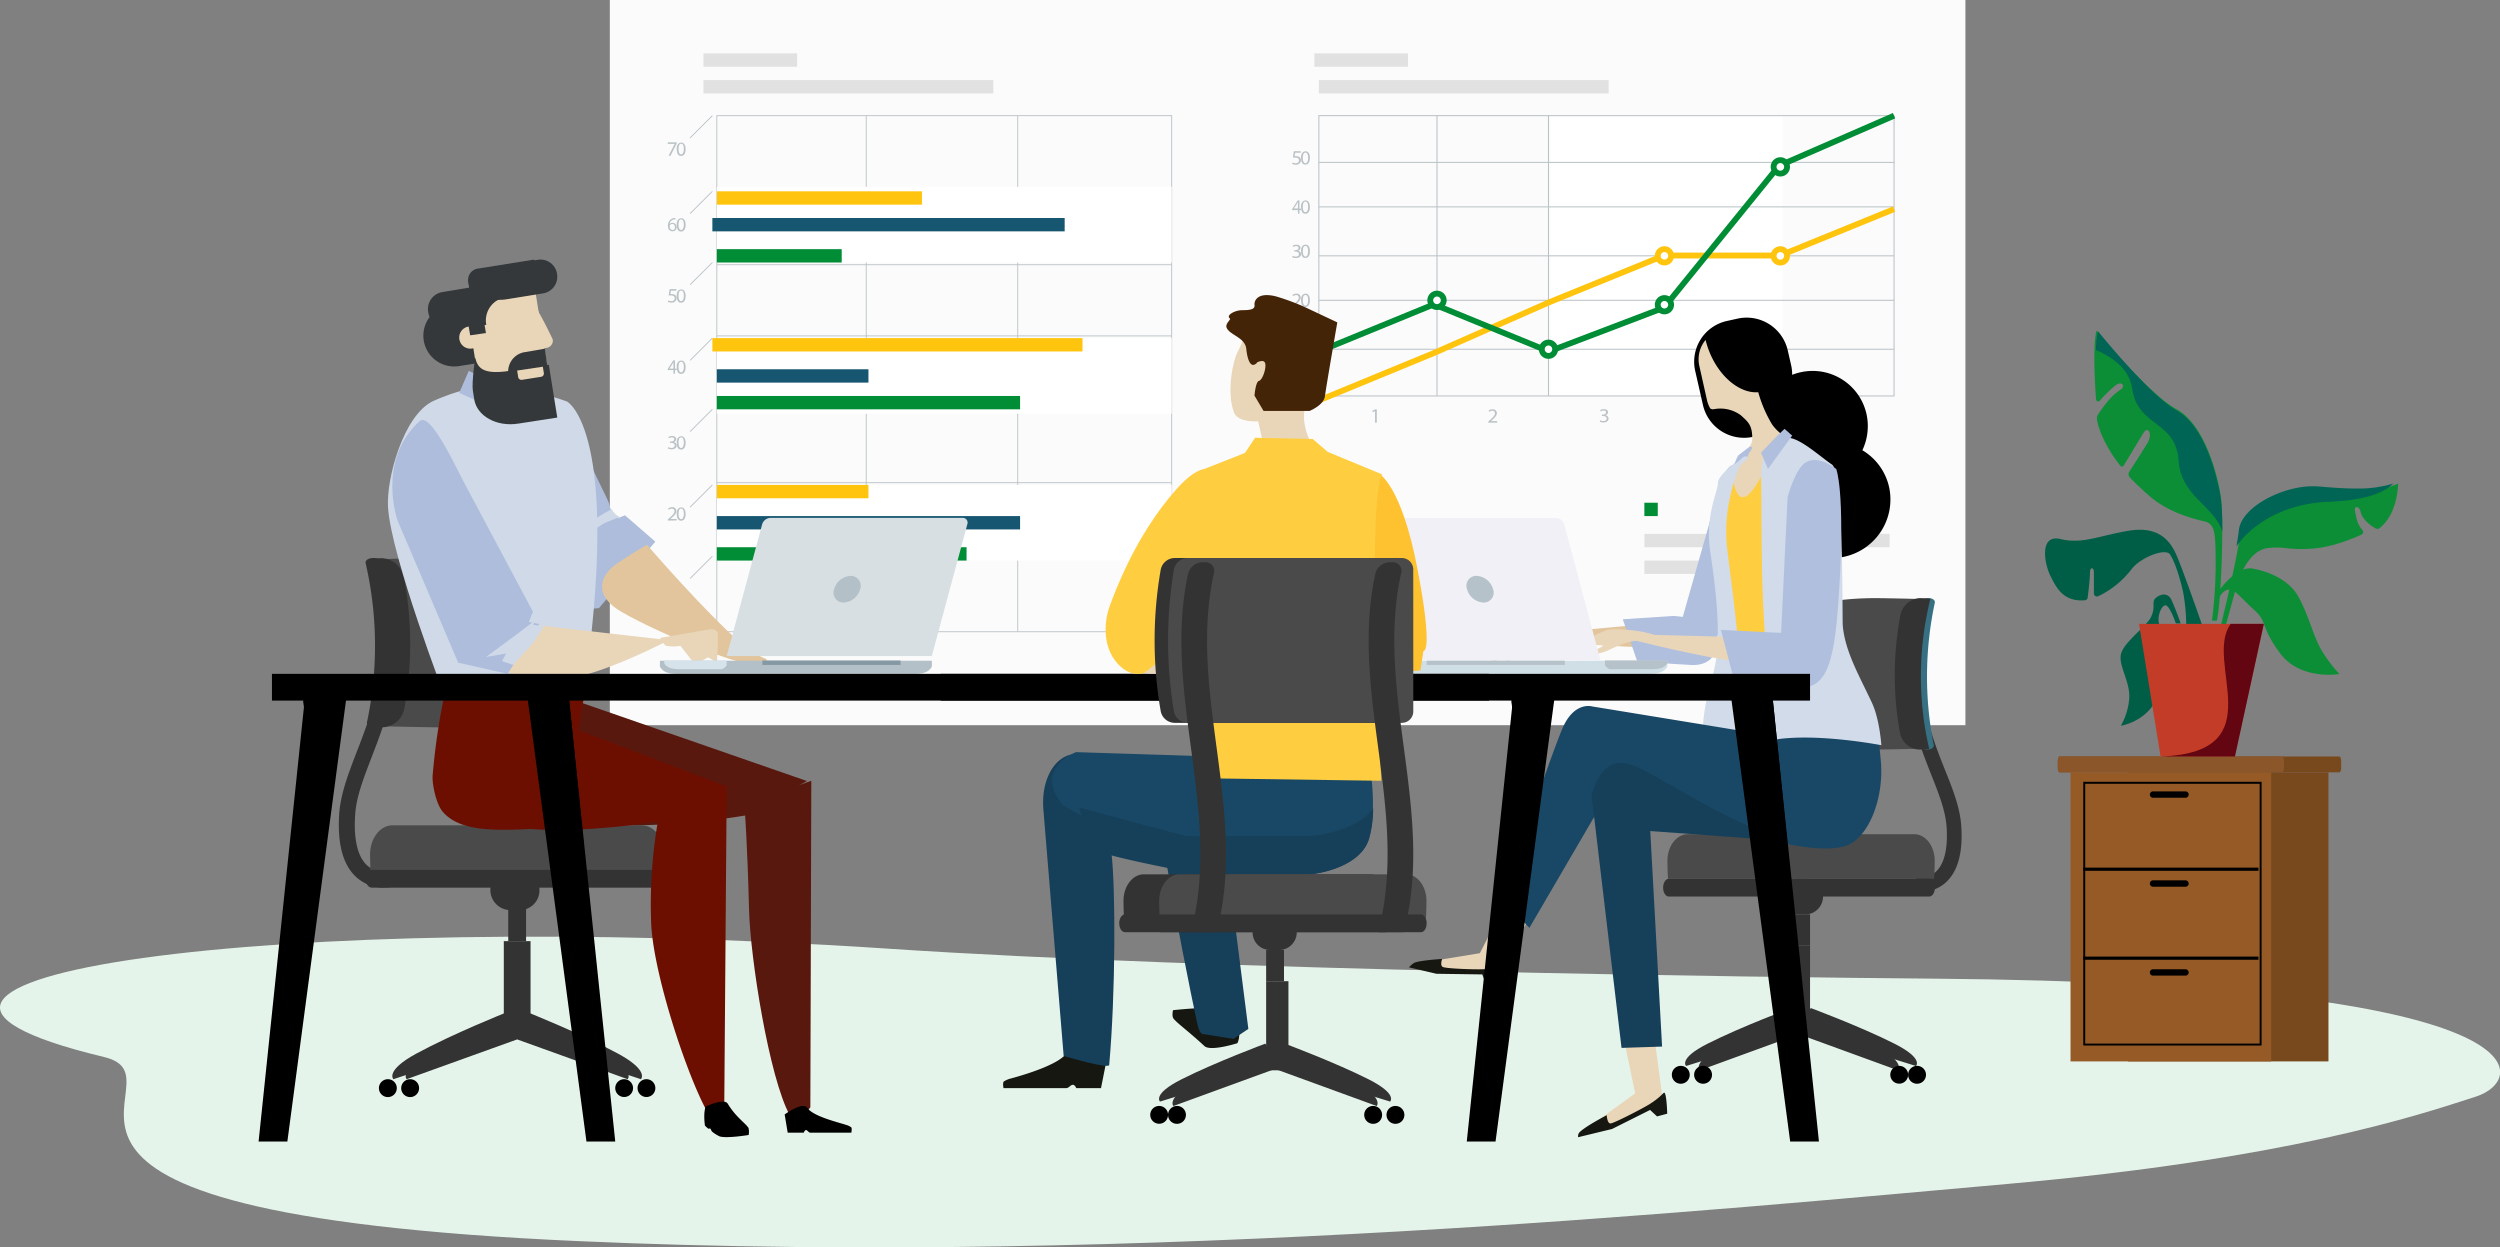 <svg id="Layer_1" data-name="Layer 1" xmlns="http://www.w3.org/2000/svg" viewBox="0 0 606.74 302.74"><rect x="0" y="0" width="606.74" height="302.74" fill="#808080" stroke="none"/><defs><style>.cls-1{fill:#fbfbfb;}.cls-1,.cls-12,.cls-13,.cls-14,.cls-15,.cls-16,.cls-17,.cls-18,.cls-19,.cls-2,.cls-20,.cls-21,.cls-22,.cls-23,.cls-24,.cls-25,.cls-26,.cls-27,.cls-28,.cls-29,.cls-3,.cls-30,.cls-31,.cls-32,.cls-33,.cls-34,.cls-35,.cls-36,.cls-37,.cls-38,.cls-39,.cls-4,.cls-40,.cls-41,.cls-42,.cls-43,.cls-44,.cls-45,.cls-46,.cls-47,.cls-6,.cls-7,.cls-8{fill-rule:evenodd;}.cls-2{fill:#e1e1e1;}.cls-3{fill:#ffc40e;}.cls-4{fill:#008d36;}.cls-10,.cls-11,.cls-5,.cls-9{fill:none;}.cls-5,.cls-9{stroke:#bac2c6;}.cls-5{stroke-width:0.22px;}.cls-6{fill:#bac2c6;}.cls-7{fill:#fff;}.cls-8{fill:#165670;}.cls-9{stroke-width:0.25px;}.cls-10{stroke:#ffc40e;}.cls-10,.cls-11{stroke-width:1.42px;}.cls-11{stroke:#008d36;}.cls-12{fill:#e5f4eb;}.cls-13{fill:#e9d6b8;}.cls-14{fill:#333;}.cls-16{fill:#4a4a4a;}.cls-17{fill:#dce5ea;}.cls-18{fill:#aebddc;}.cls-19{fill:#e2c59c;}.cls-20{fill:#cfd9e8;}.cls-21{fill:#59180e;}.cls-22{fill:#6c0f00;}.cls-23{fill:#34383a;}.cls-24{fill:#b4c0c7;}.cls-25{fill:#d6e3eb;}.cls-26{fill:#8599a4;}.cls-27{fill:#d7dfe2;}.cls-28{fill:#367082;}.cls-29{fill:#b0bfde;}.cls-30{fill:#fece40;}.cls-31{fill:#d1dbea;}.cls-32{fill:#161711;}.cls-33{fill:#194866;}.cls-34{fill:#163f59;}.cls-35{fill:#d0dee6;}.cls-36{fill:#b6c2c9;}.cls-37{fill:#f1f0f6;}.cls-38{fill:#fec12f;}.cls-39{fill:#442407;}.cls-40{fill:#79491e;}.cls-41{fill:#8b572a;}.cls-42{fill:#955a25;}.cls-43{fill:#005e46;}.cls-44{fill:#0b8e36;}.cls-45{fill:#c33c27;}.cls-46{fill:#006554;}.cls-47{fill:#630612;}</style></defs><g id="Group-13"><g id="Group-11"><polygon id="Fill-4" class="cls-1" points="148 176 477 176 477 0 148 0 148 176"/><polygon id="Fill-7" class="cls-2" points="170.73 22.68 241.07 22.68 241.07 19.44 170.73 19.44 170.73 22.68"/><polygon id="Fill-8" class="cls-2" points="170.73 16.2 193.45 16.2 193.45 12.96 170.73 12.96 170.73 16.2"/><polygon id="Fill-9" class="cls-2" points="320.08 22.68 390.42 22.68 390.42 19.44 320.08 19.44 320.08 22.68"/><polygon id="Fill-10" class="cls-3" points="320.08 125.25 323.32 125.25 323.32 122.01 320.08 122.01 320.08 125.25"/><polygon id="Fill-11" class="cls-2" points="318.99 132.81 378.52 132.81 378.52 129.57 318.99 129.57 318.99 132.81"/><polygon id="Fill-12" class="cls-2" points="318.99 139.29 362.28 139.29 362.28 136.05 318.99 136.05 318.99 139.29"/><polygon id="Fill-13" class="cls-4" points="399.08 125.25 402.33 125.25 402.33 122.01 399.08 122.01 399.08 125.25"/><polygon id="Fill-14" class="cls-2" points="399.08 132.81 458.6 132.81 458.6 129.57 399.08 129.57 399.08 132.81"/><polygon id="Fill-15" class="cls-2" points="399.08 139.29 442.37 139.29 442.37 136.05 399.08 136.05 399.08 139.29"/><polygon id="Fill-16" class="cls-2" points="318.99 16.2 341.72 16.2 341.72 12.96 318.99 12.96 318.99 16.2"/><polygon id="Stroke-19" class="cls-5" points="173.97 153.32 284.36 153.32 284.36 28.07 173.97 28.07 173.97 153.32"/><path id="Stroke-20" class="cls-5" d="M174,135.51H284.36" transform="translate(0)"/><path id="Stroke-21" class="cls-5" d="M174,117.15H284.36" transform="translate(0)"/><path id="Stroke-22" class="cls-5" d="M174,99.88H284.36" transform="translate(0)"/><path id="Stroke-23" class="cls-5" d="M174,81.52H284.36" transform="translate(0)"/><path id="Stroke-24" class="cls-5" d="M174,64.25H284.36" transform="translate(0)"/><path id="Stroke-25" class="cls-5" d="M174,45.89H284.36" transform="translate(0)"/><path id="Stroke-26" class="cls-5" d="M247,28.07V153.33" transform="translate(0)"/><path id="Stroke-27" class="cls-5" d="M210.23,28.07V153.33" transform="translate(0)"/><path id="Stroke-28" class="cls-5" d="M172.89,28.07l-5.41,5.4" transform="translate(0)"/><path id="Stroke-29" class="cls-5" d="M172.89,46.43l-5.41,5.4" transform="translate(0)"/><path id="Stroke-30" class="cls-5" d="M172.89,63.71l-5.41,5.39" transform="translate(0)"/><path id="Stroke-31" class="cls-5" d="M172.89,82.06l-5.41,5.4" transform="translate(0)"/><path id="Stroke-32" class="cls-5" d="M172.89,99.34l-5.41,5.4" transform="translate(0)"/><path id="Stroke-33" class="cls-5" d="M172.89,117.69l-5.41,5.4" transform="translate(0)"/><path id="Stroke-34" class="cls-5" d="M172.89,135l-5.41,5.4" transform="translate(0)"/><path id="Fill-37" class="cls-6" d="M162.07,126.33v-.26l.36-.33c.86-.78,1.26-1.19,1.26-1.67a.59.59,0,0,0-.67-.62,1.19,1.19,0,0,0-.72.27l-.15-.31a1.6,1.6,0,0,1,1-.32.93.93,0,0,1,1,.93c0,.59-.45,1.06-1.17,1.71l-.27.23h1.52v.36Z" transform="translate(0)"/><path id="Fill-38" class="cls-6" d="M164.67,124.73c0,.81.25,1.27.64,1.27s.66-.5.66-1.3-.2-1.28-.65-1.28-.65.45-.65,1.31m1.73,0c0,1.06-.4,1.65-1.11,1.65s-1-.57-1.06-1.61.46-1.63,1.11-1.63,1.06.59,1.06,1.59" transform="translate(0)"/><path id="Fill-39" class="cls-6" d="M162.2,108.52a1.77,1.77,0,0,0,.76.19c.61,0,.79-.34.79-.6,0-.44-.44-.63-.9-.63h-.26v-.32h.26c.34,0,.78-.16.78-.53s-.18-.47-.61-.47a1.35,1.35,0,0,0-.7.21l-.12-.31a1.8,1.8,0,0,1,.91-.24c.68,0,1,.36,1,.74a.79.79,0,0,1-.64.74h0a.85.85,0,0,1,.77.81c0,.5-.43.94-1.26.94a1.9,1.9,0,0,1-.9-.22Z" transform="translate(0)"/><path id="Fill-40" class="cls-6" d="M164.67,107.45c0,.81.25,1.28.64,1.28s.66-.51.66-1.31-.2-1.28-.65-1.28-.65.46-.65,1.31m1.73,0c0,1.07-.4,1.66-1.11,1.66s-1-.58-1.06-1.62.46-1.62,1.11-1.62,1.06.58,1.06,1.58" transform="translate(0)"/><path id="Fill-41" class="cls-6" d="M163.44,89.47V88.39c0-.17,0-.34,0-.51h0c-.09.19-.16.33-.24.48l-.73,1.1h1Zm0,1.23v-.88h-1.37v-.29l1.32-2.07h.43v2h.41v.35h-.41v.88Z" transform="translate(0)"/><path id="Fill-42" class="cls-6" d="M164.67,89.09c0,.82.25,1.28.64,1.28s.66-.5.66-1.31-.2-1.27-.65-1.27-.65.45-.65,1.3m1.73,0c0,1.06-.4,1.65-1.11,1.65s-1-.57-1.06-1.61.46-1.63,1.11-1.63,1.06.59,1.06,1.59" transform="translate(0)"/><path id="Fill-43" class="cls-6" d="M164.16,70.55h-1.32l-.14.82.29,0a1.59,1.59,0,0,1,.75.17.89.89,0,0,1,.49.82,1.16,1.16,0,0,1-1.29,1.08,1.84,1.84,0,0,1-.87-.19l.12-.33a1.64,1.64,0,0,0,.74.17.74.74,0,0,0,.83-.69c0-.41-.31-.7-1-.7-.19,0-.35,0-.48,0l.23-1.53h1.66Z" transform="translate(0)"/><path id="Fill-44" class="cls-6" d="M164.67,71.82c0,.81.25,1.27.64,1.27s.66-.5.66-1.3-.2-1.28-.65-1.28-.65.45-.65,1.31m1.73,0c0,1.06-.4,1.65-1.11,1.65s-1-.57-1.06-1.61.46-1.63,1.11-1.63,1.06.59,1.06,1.59" transform="translate(0)"/><path id="Fill-45" class="cls-6" d="M163.8,55.07a.64.64,0,0,0-.65-.72.71.71,0,0,0-.61.38.36.36,0,0,0,0,.19c0,.52.25.9.7.9S163.8,55.51,163.8,55.07Zm.12-1.81a1.81,1.81,0,0,0-.32,0,1.28,1.28,0,0,0-1.09,1.12h0a1,1,0,0,1,1.71.65,1,1,0,0,1-1,1.11c-.68,0-1.12-.52-1.12-1.34a1.94,1.94,0,0,1,.53-1.41,1.73,1.73,0,0,1,1-.47,2,2,0,0,1,.31,0Z" transform="translate(0)"/><path id="Fill-46" class="cls-6" d="M164.67,54.54c0,.82.25,1.28.64,1.28s.66-.51.66-1.31-.2-1.27-.65-1.27-.65.45-.65,1.3m1.73,0c0,1.07-.4,1.66-1.11,1.66s-1-.58-1.06-1.61.46-1.63,1.11-1.63,1.06.59,1.06,1.58" transform="translate(0)"/><polygon id="Fill-47" class="cls-6" points="164.23 34.55 164.23 34.84 162.74 37.79 162.26 37.79 163.75 34.93 163.75 34.92 162.07 34.92 162.07 34.55 164.23 34.55"/><path id="Fill-48" class="cls-6" d="M164.67,36.19c0,.81.25,1.27.64,1.27s.66-.5.66-1.3-.2-1.28-.65-1.28-.65.45-.65,1.31m1.73,0c0,1.06-.4,1.65-1.11,1.65s-1-.57-1.06-1.61.46-1.63,1.11-1.63,1.06.59,1.06,1.59" transform="translate(0)"/><polygon id="Fill-61" class="cls-7" points="173.97 63.71 284.36 63.71 284.36 45.35 173.97 45.35 173.97 63.71"/><polygon id="Fill-62" class="cls-7" points="173.97 100.42 284.36 100.42 284.36 82.06 173.97 82.06 173.97 100.42"/><polygon id="Fill-63" class="cls-7" points="173.97 136.05 284.36 136.05 284.36 117.69 173.97 117.69 173.97 136.05"/><polygon id="Fill-64" class="cls-3" points="173.97 49.67 223.76 49.67 223.76 46.43 173.97 46.43 173.97 49.67"/><polygon id="Fill-65" class="cls-8" points="172.89 56.15 258.39 56.15 258.39 52.91 172.89 52.91 172.89 56.15"/><polygon id="Fill-66" class="cls-4" points="173.97 63.71 204.28 63.71 204.28 60.47 173.97 60.47 173.97 63.71"/><polygon id="Fill-67" class="cls-3" points="172.89 85.3 262.72 85.3 262.72 82.06 172.89 82.06 172.89 85.3"/><polygon id="Fill-68" class="cls-8" points="173.97 92.86 210.77 92.86 210.77 89.62 173.97 89.62 173.97 92.86"/><polygon id="Fill-69" class="cls-4" points="173.97 99.34 247.57 99.34 247.57 96.1 173.97 96.1 173.97 99.34"/><polygon id="Fill-70" class="cls-3" points="173.97 120.93 210.77 120.93 210.77 117.69 173.97 117.69 173.97 120.93"/><polygon id="Fill-71" class="cls-8" points="173.97 128.49 247.57 128.49 247.57 125.25 173.97 125.25 173.97 128.49"/><polygon id="Fill-72" class="cls-4" points="173.97 136.05 234.58 136.05 234.58 132.81 173.97 132.81 173.97 136.05"/><path id="Stroke-115" class="cls-9" d="M432.09,28.07v68" transform="translate(0)"/><path id="Stroke-116" class="cls-9" d="M404,28.07v68" transform="translate(0)"/><path id="Stroke-117" class="cls-9" d="M375.81,28.07v68" transform="translate(0)"/><path id="Stroke-118" class="cls-9" d="M348.75,28.07v68" transform="translate(0)"/><polygon id="Fill-119" class="cls-7" points="376.35 96.1 432.63 96.1 432.63 28.07 376.35 28.07 376.35 96.1"/><polygon id="Stroke-120" class="cls-9" points="320.08 96.1 459.68 96.1 459.68 28.07 320.08 28.07 320.08 96.1"/><path id="Stroke-121" class="cls-9" d="M459.68,84.76H320.08" transform="translate(0)"/><path id="Stroke-122" class="cls-9" d="M320.08,72.88h139.6" transform="translate(0)"/><path id="Stroke-123" class="cls-9" d="M320.08,62.09h139.6" transform="translate(0)"/><path id="Stroke-124" class="cls-9" d="M320.08,50.21h139.6" transform="translate(0)"/><path id="Stroke-125" class="cls-9" d="M320.08,39.41h139.6" transform="translate(0)"/><path id="Fill-126" class="cls-6" d="M316.18,95.57c0,.82.25,1.28.65,1.28s.65-.51.65-1.31-.2-1.27-.65-1.27-.65.45-.65,1.3m1.73,0c0,1.07-.4,1.66-1.11,1.66s-1-.58-1.05-1.61.46-1.63,1.11-1.63,1.05.59,1.05,1.58" transform="translate(0)"/><polygon id="Fill-127" class="cls-6" points="314.24 82.47 314.23 82.47 313.67 82.78 313.58 82.44 314.29 82.06 314.66 82.06 314.66 85.3 314.24 85.3 314.24 82.47"/><path id="Fill-128" class="cls-6" d="M316.18,83.7c0,.81.25,1.27.65,1.27s.65-.5.65-1.3-.2-1.28-.65-1.28-.65.45-.65,1.31m1.73,0c0,1.06-.4,1.65-1.11,1.65s-1-.57-1.05-1.61.46-1.63,1.11-1.63,1.05.59,1.05,1.59" transform="translate(0)"/><path id="Fill-129" class="cls-6" d="M313.58,74.5v-.26l.36-.33c.87-.77,1.26-1.19,1.26-1.67a.58.58,0,0,0-.67-.62,1.21,1.21,0,0,0-.72.27l-.14-.3a1.5,1.5,0,0,1,1-.33.92.92,0,0,1,1,.93c0,.59-.45,1.06-1.17,1.71l-.27.24h1.53v.35Z" transform="translate(0)"/><path id="Fill-130" class="cls-6" d="M316.18,72.9c0,.81.25,1.28.65,1.28s.65-.51.65-1.31-.2-1.28-.65-1.28-.65.45-.65,1.31m1.73-.05c0,1.07-.4,1.65-1.11,1.65s-1-.57-1.05-1.61.46-1.63,1.11-1.63,1.05.59,1.05,1.59" transform="translate(0)"/><path id="Fill-131" class="cls-6" d="M313.71,62.09a1.78,1.78,0,0,0,.77.19c.6,0,.79-.34.78-.6,0-.44-.44-.63-.89-.63h-.27v-.32h.27c.34,0,.77-.16.77-.53s-.18-.47-.61-.47a1.31,1.31,0,0,0-.69.21l-.12-.31a1.76,1.76,0,0,1,.9-.24c.68,0,1,.36,1,.74a.79.79,0,0,1-.64.74h0a.86.86,0,0,1,.78.81c0,.5-.43.94-1.27.94a1.79,1.79,0,0,1-.9-.22Z" transform="translate(0)"/><path id="Fill-132" class="cls-6" d="M316.18,61c0,.82.25,1.28.65,1.28s.65-.51.65-1.31-.2-1.28-.65-1.28-.65.46-.65,1.31m1.73-.05c0,1.07-.4,1.66-1.11,1.66s-1-.58-1.05-1.61.46-1.63,1.11-1.63,1.05.58,1.05,1.58" transform="translate(0)"/><path id="Fill-133" class="cls-6" d="M315,50.6V49.52c0-.17,0-.34,0-.51h0l-.25.48-.72,1.1h1Zm0,1.23V51h-1.38v-.29l1.32-2.07h.43v2h.42V51h-.42v.88Z" transform="translate(0)"/><path id="Fill-134" class="cls-6" d="M316.18,50.22c0,.82.25,1.28.65,1.28s.65-.51.65-1.31-.2-1.27-.65-1.27-.65.45-.65,1.3m1.73,0c0,1.07-.4,1.66-1.11,1.66s-1-.58-1.05-1.61.46-1.63,1.11-1.63,1.05.59,1.05,1.58" transform="translate(0)"/><path id="Fill-135" class="cls-6" d="M315.68,37.07h-1.33l-.14.82.29,0a1.69,1.69,0,0,1,.75.17.92.92,0,0,1,.5.82,1.17,1.17,0,0,1-1.3,1.09,1.82,1.82,0,0,1-.87-.2l.12-.32a1.8,1.8,0,0,0,.75.17.74.74,0,0,0,.82-.69c0-.41-.31-.7-1-.7-.2,0-.36,0-.48,0l.22-1.53h1.67Z" transform="translate(0)"/><path id="Fill-136" class="cls-6" d="M316.18,38.35c0,.81.25,1.27.65,1.27s.65-.5.65-1.3-.2-1.28-.65-1.28-.65.45-.65,1.31m1.73-.05c0,1.06-.4,1.65-1.11,1.65s-1-.57-1.05-1.61.46-1.63,1.11-1.63,1.05.59,1.05,1.59" transform="translate(0)"/><polygon id="Fill-137" class="cls-6" points="333.72 99.75 333.71 99.75 333.15 100.05 333.06 99.72 333.77 99.34 334.14 99.34 334.14 102.58 333.72 102.58 333.72 99.75"/><path id="Fill-138" class="cls-6" d="M361.2,102.58v-.27l.36-.33c.87-.77,1.26-1.18,1.26-1.66a.58.58,0,0,0-.67-.63,1.21,1.21,0,0,0-.72.27l-.15-.3a1.54,1.54,0,0,1,1-.32.93.93,0,0,1,1,.92c0,.59-.45,1.07-1.17,1.71l-.27.24h1.53v.36Z" transform="translate(0)"/><path id="Fill-139" class="cls-6" d="M388.38,102a1.87,1.87,0,0,0,.77.19c.6,0,.79-.34.79-.6,0-.44-.45-.63-.9-.63h-.26v-.32H389c.34,0,.77-.16.77-.53s-.17-.47-.6-.47a1.35,1.35,0,0,0-.7.21l-.12-.31a1.77,1.77,0,0,1,.91-.24c.68,0,1,.36,1,.74a.8.8,0,0,1-.64.74h0a.86.86,0,0,1,.77.81c0,.5-.43.94-1.26.94a1.79,1.79,0,0,1-.9-.22Z" transform="translate(0)"/><path id="Fill-140" class="cls-6" d="M417.77,101.35v-1.08c0-.17,0-.34,0-.51h0c-.09.19-.17.33-.25.48l-.72,1.1h1Zm0,1.23v-.89h-1.38v-.28l1.32-2.07h.44v2h.41v.34h-.41v.89Z" transform="translate(0)"/><path id="Fill-141" class="cls-6" d="M446.63,99.7H445.3l-.14.82.29,0a1.56,1.56,0,0,1,.75.17.91.91,0,0,1,.5.82,1.17,1.17,0,0,1-1.3,1.09,1.82,1.82,0,0,1-.87-.2l.12-.33a1.68,1.68,0,0,0,.75.18.75.75,0,0,0,.82-.69c0-.41-.3-.71-1-.71a2.87,2.87,0,0,0-.48,0l.22-1.53h1.67Z" transform="translate(0)"/><polyline id="Stroke-142" class="cls-10" points="320.08 97.18 348 85.68 375.92 73.38 403.84 62.02 432.02 62.02 459.68 50.75"/><polyline id="Stroke-143" class="cls-11" points="320.08 85.3 348 73.86 375.92 85.3 403.84 74.67 431.76 40.23 459.68 28.07"/><path id="Fill-144" class="cls-7" d="M433.71,40.49a1.63,1.63,0,1,1-1.62-1.62,1.63,1.63,0,0,1,1.62,1.62" transform="translate(0)"/><path id="Stroke-145" class="cls-11" d="M433.71,40.49a1.63,1.63,0,1,1-1.62-1.62A1.63,1.63,0,0,1,433.71,40.49Z" transform="translate(0)"/><path id="Fill-146" class="cls-7" d="M405.57,74A1.62,1.62,0,1,1,404,72.34,1.61,1.61,0,0,1,405.57,74" transform="translate(0)"/><path id="Stroke-147" class="cls-11" d="M405.57,74A1.62,1.62,0,1,1,404,72.34,1.61,1.61,0,0,1,405.57,74Z" transform="translate(0)"/><path id="Fill-148" class="cls-7" d="M377.43,84.76a1.62,1.62,0,1,1-1.62-1.62,1.62,1.62,0,0,1,1.62,1.62" transform="translate(0)"/><path id="Stroke-149" class="cls-11" d="M377.43,84.76a1.62,1.62,0,1,1-1.62-1.62A1.62,1.62,0,0,1,377.43,84.76Z" transform="translate(0)"/><path id="Fill-150" class="cls-7" d="M350.38,72.88a1.63,1.63,0,1,1-1.63-1.62,1.62,1.62,0,0,1,1.63,1.62" transform="translate(0)"/><path id="Stroke-151" class="cls-11" d="M350.38,72.88a1.63,1.63,0,1,1-1.63-1.62A1.62,1.62,0,0,1,350.38,72.88Z" transform="translate(0)"/><path id="Fill-152" class="cls-7" d="M405.57,62.09A1.62,1.62,0,1,1,404,60.47a1.62,1.62,0,0,1,1.62,1.62" transform="translate(0)"/><path id="Stroke-153" class="cls-10" d="M405.57,62.09A1.62,1.62,0,1,1,404,60.47,1.62,1.62,0,0,1,405.57,62.09Z" transform="translate(0)"/><path id="Fill-154" class="cls-7" d="M433.71,62.09a1.63,1.63,0,1,1-1.62-1.62,1.63,1.63,0,0,1,1.62,1.62" transform="translate(0)"/><path id="Stroke-155" class="cls-10" d="M433.71,62.09a1.63,1.63,0,1,1-1.62-1.62A1.63,1.63,0,0,1,433.71,62.09Z" transform="translate(0)"/></g><g id="Group-12"><g id="Group-3"><path id="Fill-1" class="cls-12" d="M215.2,230.22c-148.41-9.9-269.59,7.21-189.95,26.31,22.26,5.33-41.87,37.72,115.23,44.69,137.9,6.13,278.44-7.85,346.47-13.86s99.4-16.5,114-21.24c12.82-4.16,17.52-27.39-131.24-28.6C427.12,237.17,295.24,235.56,215.2,230.22Z" transform="translate(0)"/></g><path id="Fill-53" class="cls-6" d="M300.8,94.35v-.26l.35-.33c.87-.78,1.26-1.19,1.27-1.67a.59.59,0,0,0-.68-.62,1.18,1.18,0,0,0-.72.27l-.14-.31a1.58,1.58,0,0,1,1-.32.92.92,0,0,1,1,.93c0,.58-.45,1.06-1.16,1.71l-.27.23H303v.36Z" transform="translate(0)"/><path id="Fill-54" class="cls-6" d="M303.39,92.74c0,.82.26,1.28.65,1.28s.65-.5.65-1.3-.2-1.28-.65-1.28-.65.45-.65,1.3m1.73,0c0,1.06-.4,1.65-1.11,1.65s-1-.57-1.05-1.61.46-1.63,1.11-1.63,1.05.59,1.05,1.59" transform="translate(0)"/><polygon id="Fill-55" class="cls-6" points="306.86 91.52 306.85 91.52 306.29 91.82 306.2 91.49 306.91 91.11 307.29 91.11 307.29 94.35 306.86 94.35 306.86 91.52"/><path id="Fill-56" class="cls-6" d="M307.82,91.91c0,.32.24.49.61.58a.61.61,0,0,0,.49-.57.49.49,0,0,0-.54-.51.51.51,0,0,0-.56.5M309,93.48c0-.38-.27-.56-.7-.68a.67.67,0,0,0-.58.64.59.59,0,0,0,.64.6.57.57,0,0,0,.64-.56m-1.72,0a.91.91,0,0,1,.63-.84h0a.78.78,0,0,1-.51-.71.89.89,0,0,1,1-.83c.62,0,.93.38.93.77a.78.78,0,0,1-.53.73v0a.87.87,0,0,1,.65.81,1,1,0,0,1-1.09.91c-.67,0-1.07-.39-1.07-.85" transform="translate(0)"/><path id="Fill-180" class="cls-13" d="M514.21,242.46a.13.13,0,0,1-.13.13h-.26a.13.13,0,0,1,0-.26h.26a.13.13,0,0,1,.13.13" transform="translate(0)"/><path id="Fill-186" class="cls-14" d="M93.23,215.43A9.94,9.94,0,0,1,86.61,213c-3.33-2.91-4.77-8.1-4.29-15.41.33-4.94,2.26-9.93,4.3-15.22,3.44-8.9,7.33-19,5.29-32.32l3.79-.58c2.19,14.36-2.08,25.41-5.51,34.3-2,5.22-3.76,9.73-4,14.08-.39,5.92.63,10.15,2.94,12.21a6.32,6.32,0,0,0,5.07,1.43l.76,3.78a9.43,9.43,0,0,1-1.68.14" transform="translate(0)"/><path id="Fill-187" class="cls-14" d="M122.89,245.7l3.7,5.87L95.47,261.92s-2.07-2.07,5.56-6.21c8.89-4.83,21.86-10,21.86-10" transform="translate(0)"/><path id="Fill-188" class="cls-14" d="M128.13,245.7l-3.7,5.87,31.12,10.35s2.08-2.07-5.56-6.21c-8.89-4.83-21.86-10-21.86-10" transform="translate(0)"/><polygon id="Fill-189" class="cls-14" points="122.27 252.19 128.76 252.19 128.76 228.41 122.27 228.41 122.27 252.19"/><path id="Fill-190" class="cls-14" d="M122.32,246.78l3.19,5.48-26.83,9.66s-1.79-1.93,4.79-5.8c7.67-4.5,18.85-9.34,18.85-9.34" transform="translate(0)"/><path id="Fill-191" class="cls-14" d="M128.7,246.78l-3.19,5.48,26.83,9.66s1.79-1.93-4.79-5.8c-7.67-4.5-18.85-9.34-18.85-9.34" transform="translate(0)"/><path id="Fill-192" class="cls-15" d="M101.71,264.08a2.17,2.17,0,1,1-2.17-2.16,2.16,2.16,0,0,1,2.17,2.16" transform="translate(0)"/><path id="Fill-193" class="cls-15" d="M153.64,264.08a2.16,2.16,0,1,1-2.16-2.16,2.16,2.16,0,0,1,2.16,2.16" transform="translate(0)"/><path id="Fill-194" class="cls-15" d="M96.3,264.08a2.17,2.17,0,1,1-2.17-2.16,2.16,2.16,0,0,1,2.17,2.16" transform="translate(0)"/><path id="Fill-195" class="cls-15" d="M159.05,264.08a2.16,2.16,0,1,1-2.16-2.16,2.15,2.15,0,0,1,2.16,2.16" transform="translate(0)"/><polygon id="Fill-196" class="cls-14" points="123.35 228.41 127.68 228.41 127.68 219.76 123.35 219.76 123.35 228.41"/><path id="Fill-197" class="cls-14" d="M130.92,216a4.76,4.76,0,0,1-4.64,4.87h-2.62a4.87,4.87,0,0,1,0-9.73h2.62a4.75,4.75,0,0,1,4.64,4.86" transform="translate(0)"/><path id="Fill-198" class="cls-16" d="M161,212.19c.11-.57.18-4.16.18-4.78,0-3.93-2.43-7.11-5.44-7.11H95.24c-3,0-5.43,3.18-5.43,7.11,0,.62.06,4.21.18,4.78Z" transform="translate(0)"/><path id="Fill-199" class="cls-14" d="M88.72,213.27c0,1.19.68,2.16,1.51,2.16h69.48c.83,0,1.51-1,1.51-2.16s-.68-2.16-1.51-2.16H90.23c-.83,0-1.51,1-1.51,2.16" transform="translate(0)"/><path id="Fill-200" class="cls-16" d="M92.26,176.21c1.5.11,11.07.28,12.72.3,10.47.13,19.49-1.83,20-4.4a88.46,88.46,0,0,0,.27-32.28c-.44-2.57-9.6-4.52-20.29-4.39-1.68,0-11.45.19-13,.3a86.9,86.9,0,0,1,.29,40.47" transform="translate(0)"/><path id="Fill-201" class="cls-14" d="M90.57,135.43c-1.17,0-2,.58-1.83,1.26a89.3,89.3,0,0,1,.33,38.57c-.15.68.66,1.24,1.81,1.25s2.2-.52,2.35-1.21A89.71,89.71,0,0,0,93,136.64c-.16-.68-1.24-1.22-2.41-1.21" transform="translate(0)"/><path id="Fill-202" class="cls-14" d="M90.14,176.33a25.33,25.33,0,0,0,2.8.18A5.6,5.6,0,0,0,98.13,172,86.62,86.62,0,0,0,98,140a5.72,5.72,0,0,0-5.32-4.53c-.38,0-2.53.09-2.85.19a86.47,86.47,0,0,1,.33,40.71" transform="translate(0)"/><path id="Fill-203" class="cls-17" d="M111.45,81.38H106v2.16a7.37,7.37,0,0,1,5.41-2.16" transform="translate(0)"/><path id="Fill-204" class="cls-18" d="M124.21,97s-9,3.19-.36,28.78,14.38,22.49,14.38,22.49l7.14-.69,13.68-16.12-7.37-6.4-1.48.59a3.6,3.6,0,0,1-2.13-2.54c-.22-1.76-3.18-6.15-9-20.25C135.79,95,125.93,96.39,124.21,97" transform="translate(0)"/><path id="Fill-205" class="cls-19" d="M157,132.19s14,16.31,23.6,24.63c4.61,4,8.31,2.63,2.74,4.51-2.05.7-21.8-6.63-32.5-12.83-7.19-4.17-5.06-9.08-1-11.8s7.19-4.51,7.19-4.51" transform="translate(0)"/><path id="Fill-206" class="cls-20" d="M142.18,127.38l4.44-2.81,1.84-1a3.79,3.79,0,0,0,1.94,1.87l-3.7,1.5-4,2.54-4.16,4.9Z" transform="translate(0)"/><path id="Fill-207" class="cls-20" d="M141.46,170l-33.41-.72s-13.13-34.14-13.88-46.16c-.44-7,3.75-22.33,10.91-25.77,1.6-.76,6.58-2.72,9-2.89,14.07-.93,23.55,3,23.55,3s13.58,7,3.82,72.51" transform="translate(0)"/><path id="Fill-208" class="cls-21" d="M196.67,268.73s-3.29,5-5,1.93c-5-9.16-9.59-38.07-9.88-49.94-.38-15.82-1.12-25.46-1.12-25.46l16.23-5.77Z" transform="translate(0)"/><path id="Fill-209" class="cls-21" d="M139.79,170.09l56.05,19.46-14.7,8.32s-57.82,10.28-58.84-11.47c-.87-18.31,17.49-16.31,17.49-16.31" transform="translate(0)"/><path id="Fill-210" class="cls-22" d="M175.77,269.48s-2.89,2.69-4.52-.39c-4.91-9.24-13-33.79-13.24-45.76a119.18,119.18,0,0,1,2.22-27.07l16.14-5.69Z" transform="translate(0)"/><path id="Fill-211" class="cls-22" d="M122.65,170.45l53.72,20.43L161.65,199s-54.51,10.27-55.57-11.46,16.57-17,16.57-17" transform="translate(0)"/><path id="Fill-212" class="cls-22" d="M105,188.49c-.14,1.49.74,6.46,2.41,8.46,5.15,6.16,17.34,4.1,27.06,4.1.53,0,3.24-7.52,3.24-7.52L141.74,169l-34.08.57a162.69,162.69,0,0,0-2.69,19" transform="translate(0)"/><path id="Fill-213" class="cls-13" d="M160.14,154.83l12.07-2.09s1.88-.19,2,1.06c.11,1.65-.2,7-.2,7l-2.17-1.29-3.11,1.83-3.6-4.6a9.76,9.76,0,0,1-3.42,0c-.52-.13-1.54-1.92-1.54-1.92" transform="translate(0)"/><path id="Fill-214" class="cls-13" d="M129.62,151.65l32.68,3.72s-17.53,9.19-25.56,9.25a70.34,70.34,0,0,1-15.56-1.83Z" transform="translate(0)"/><path id="Fill-215" class="cls-18" d="M112.9,117.62l16.44,30.84-1,2.5,2.53.47-7.67,12.11-12-2.72L96.5,126.37s-5.21-14.58,5.34-24.17c2.78-2.53,9.61,13,11.06,15.42" transform="translate(0)"/><path id="Fill-216" class="cls-20" d="M117.94,159.45s7.9-5.75,11.91-8.88l-.41,1.06,2.56.45-2.73,4.06-4.73,5.24-2.71-.94,1-1.84Z" transform="translate(0)"/><path id="Fill-217" class="cls-15" d="M181.63,273.65a3.88,3.88,0,0,1,.06,1.81s-5.28.87-7,.35a8.05,8.05,0,0,1-1.88-1.18c-.11-.09-.32-.64-.43-.73s-.33.12-.51,0a5.58,5.58,0,0,1-.79-.74c-.43-3.29.19-4.62.19-4.62s4.51-2.1,5.34-.69c2,3.31,4.34,4.76,5,5.84" transform="translate(0)"/><path id="Fill-218" class="cls-15" d="M190.43,270.43l.74,4.46h3.91s.21-.63.54-.63.64.63,1,.63h10s.18-.94,0-1.26a3.39,3.39,0,0,0-1.2-.6c-2-.66-8.13-2.1-9.5-4.17-1-1.61-5.42,1.57-5.42,1.57" transform="translate(0)"/><polygon id="Fill-219" class="cls-18" points="111.45 95.36 118.87 98.68 121.18 93.34 113.76 90.03 111.45 95.36"/><path id="Fill-220" class="cls-23" d="M126.54,71.93a4.15,4.15,0,0,1-3.29,4.78l-14.8,2.46a4,4,0,0,1-4.53-3.48,4.16,4.16,0,0,1,3.3-4.78L122,68.46a4,4,0,0,1,4.53,3.47" transform="translate(0)"/><path id="Fill-221" class="cls-23" d="M125.42,79.05a7.48,7.48,0,0,1-6.19,8.56l-7.84,1.24a7.48,7.48,0,0,1-2.32-14.78l7.84-1.25a7.45,7.45,0,0,1,8.51,6.23" transform="translate(0)"/><path id="Fill-222" class="cls-13" d="M133.09,90.63l-3.63-22.89c-.58-3.65-3,.46-6.64,1l-3.54.55A6.69,6.69,0,0,0,113.69,77l2.58,16.29Z" transform="translate(0)"/><path id="Fill-223" class="cls-13" d="M116.82,81.5a2.7,2.7,0,1,1-3.09-2.25,2.7,2.7,0,0,1,3.09,2.25" transform="translate(0)"/><path id="Fill-224" class="cls-13" d="M129.82,83.1a1.61,1.61,0,0,0,1.78,1.5l1.27-.22a1.78,1.78,0,0,0,1.28-2s-4.08-8.67-4.93-8.52a3.19,3.19,0,0,0-.44,1.9Z" transform="translate(0)"/><path id="Fill-225" class="cls-23" d="M123.71,90c-6.78,1.05-7.81-.89-8.39-3.21,0,0-.87,6.16-.56,8l.33,2.11c.65,4.08,5.43,6.73,10.67,5.91l9.49-1.47L133.59,91l-.39-2.46Z" transform="translate(0)"/><path id="Fill-226" class="cls-23" d="M132.23,84.62l-5.19.9A4.78,4.78,0,0,0,123.4,91a5,5,0,0,0,.33,1.16l9.36-1.62Z" transform="translate(0)"/><path id="Fill-227" class="cls-13" d="M125.51,89.93l.25,1.58a.8.8,0,0,0,.92.67l4.64-.73a.8.8,0,0,0,.67-.92L131.74,89Z" transform="translate(0)"/><polygon id="Fill-230" class="cls-23" points="116.35 71.65 112.53 72.2 114.11 81.38 117.94 80.83 116.35 71.65"/><polygon id="Fill-231" class="cls-23" points="124.75 66.24 113.61 67.93 115.46 79.22 126.59 77.53 124.75 66.24"/><path id="Fill-232" class="cls-13" d="M118,78.71a5.67,5.67,0,0,1,4.57-6.53l2.81-.46c3-.5,5,1.77,5.46,4.89a5.69,5.69,0,0,1-4.58,6.54l-2,.32A5.52,5.52,0,0,1,118,78.71" transform="translate(0)"/><path id="Fill-233" class="cls-24" d="M160.16,161.79s0,0,0,0l0-1.44h66v1.44a.08.08,0,0,1,0,0l-.17.27c-.84,1.25-2.37,1.48-4.11,1.48H164.44c-1.74,0-3.26-.23-4.11-1.48Z" transform="translate(0)"/><path id="Fill-234" class="cls-25" d="M176.36,161.47a0,0,0,0,1,0,0l-.16.21a2.49,2.49,0,0,1-1,.74h-9.92c-1.66,0-3.11-.18-3.92-1.19l-.15-.22s0,0,0,0v-.71h15.13Z" transform="translate(0)"/><polygon id="Fill-235" class="cls-26" points="185.02 161.38 218.56 161.38 218.56 160.3 185.02 160.3 185.02 161.38"/><path id="Fill-236" class="cls-27" d="M176.37,159.22l8.61-32a2.17,2.17,0,0,1,2-1.53h46.64a1.15,1.15,0,0,1,1.15,1.53l-8.62,32Z" transform="translate(0)"/><path id="Fill-237" class="cls-24" d="M202.44,143a2.4,2.4,0,0,0,2.31,3.24,4.4,4.4,0,0,0,4-3.24,2.4,2.4,0,0,0-2.31-3.24,4.4,4.4,0,0,0-4,3.24" transform="translate(0)"/><path id="Fill-238" class="cls-14" d="M465.92,216.51a9.35,9.35,0,0,0,6.12-2.17c3.07-2.63,4.4-7.3,3.95-13.9-.3-4.45-2.08-8.95-4-13.72-3.18-8-6.77-17.11-4.89-29.14l-3.49-.53c-2,12.95,1.92,22.92,5.08,30.93,1.87,4.71,3.47,8.78,3.74,12.69.36,5.35-.58,9.16-2.72,11a5.94,5.94,0,0,1-4.67,1.29l-.71,3.4a7.73,7.73,0,0,0,1.55.13" transform="translate(0)"/><path id="Fill-239" class="cls-14" d="M439.49,244.62,436,249.71l29,9s1.93-1.79-5.18-5.39c-8.27-4.18-20.35-8.67-20.35-8.67" transform="translate(0)"/><path id="Fill-240" class="cls-14" d="M434.76,244.62l3.45,5.09-29,9s-1.94-1.79,5.17-5.39c8.28-4.18,20.35-8.67,20.35-8.67" transform="translate(0)"/><polygon id="Fill-241" class="cls-14" points="433.88 251.11 439.29 251.11 439.29 229.49 433.88 229.49 433.88 251.11"/><path id="Fill-242" class="cls-14" d="M439,245.7,436,250.79l24.69,9s1.64-1.79-4.41-5.39A192.59,192.59,0,0,0,439,245.7" transform="translate(0)"/><path id="Fill-243" class="cls-14" d="M434.19,245.7l2.94,5.09-24.68,9s-1.65-1.79,4.4-5.39a192.59,192.59,0,0,1,17.34-8.67" transform="translate(0)"/><path id="Fill-244" class="cls-15" d="M458.77,260.84a2.16,2.16,0,1,0,2.16-2.16,2.16,2.16,0,0,0-2.16,2.16" transform="translate(0)"/><path id="Fill-245" class="cls-15" d="M411.16,260.84a2.17,2.17,0,1,0,2.16-2.16,2.16,2.16,0,0,0-2.16,2.16" transform="translate(0)"/><path id="Fill-246" class="cls-15" d="M463.09,260.84a2.17,2.17,0,1,0,2.17-2.16,2.17,2.17,0,0,0-2.17,2.16" transform="translate(0)"/><path id="Fill-247" class="cls-15" d="M405.75,260.84a2.17,2.17,0,1,0,2.16-2.16,2.16,2.16,0,0,0-2.16,2.16" transform="translate(0)"/><polygon id="Fill-248" class="cls-14" points="434.96 229.49 439.29 229.49 439.29 221.92 434.96 221.92 434.96 229.49"/><path id="Fill-249" class="cls-14" d="M431.72,217.59a4.28,4.28,0,0,0,4.22,4.33h2.38a4.33,4.33,0,0,0,0-8.65h-2.38a4.27,4.27,0,0,0-4.22,4.32" transform="translate(0)"/><path id="Fill-250" class="cls-16" d="M404.83,213.27c-.1-.52-.16-3.78-.16-4.35,0-3.57,2.21-6.46,4.94-6.46h55c2.73,0,4.94,2.89,4.94,6.46,0,.57-.06,3.83-.17,4.35Z" transform="translate(0)"/><path id="Fill-251" class="cls-14" d="M469.59,215.43c0,1.2-.62,2.16-1.37,2.16H405c-.75,0-1.37-1-1.37-2.16s.62-2.16,1.37-2.16h63.27c.75,0,1.37,1,1.37,2.16" transform="translate(0)"/><path id="Fill-252" class="cls-16" d="M467.16,181.65c-1.36.1-10,.25-11.53.26-9.49.12-17.66-1.63-18.12-3.93a78.34,78.34,0,0,1-.24-28.88c.4-2.3,8.7-4,18.39-3.93,1.53,0,10.37.17,11.76.27a76.83,76.83,0,0,0-.26,36.21" transform="translate(0)"/><path id="Fill-253" class="cls-28" d="M468.05,145.16c1,0,1.65.52,1.52,1.13a85.71,85.71,0,0,0-.27,34.51c.12.61-.56,1.11-1.51,1.12s-1.84-.47-2-1.08a86.15,86.15,0,0,1,.21-34.6c.13-.61,1-1.09,2-1.08" transform="translate(0)"/><path id="Fill-254" class="cls-14" d="M468.21,181.76c-.28.08-2.16.15-2.49.16a5,5,0,0,1-4.61-4.06,78.12,78.12,0,0,1,.13-28.64,5.09,5.09,0,0,1,4.73-4.06c.33,0,2.25.08,2.53.17a77.89,77.89,0,0,0-.29,36.43" transform="translate(0)"/><path id="Fill-255" class="cls-19" d="M411.16,154.65s-.07,2.39-11.9,2.4S370,154.2,370,154.2l27.31-2.53s10.48-.48,13.81,3" transform="translate(0)"/><path id="Fill-256" class="cls-19" d="M380,154.45c-5.66.18-8,3.15-10.22,4.12a39.71,39.71,0,0,0-4.41,2.39c1.18-2.51,3-2.64,3.9-3.47s.67-.42-1.36-.51c-1.14,0-3.1,2.08-4.51,3.27a4.66,4.66,0,0,1-2,1.13,25.49,25.49,0,0,1,3.22-3.87,29.29,29.29,0,0,1,5.58-4.17c1.19-.52,5-.77,7.69-.5,3.05.32,6.2,1.47,2.12,1.61" transform="translate(0)"/><path id="Fill-257" class="cls-19" d="M370,153.81a32.08,32.08,0,0,0-5,1.71c-.51.39-2.61,2.62-2.61,2.62A5.84,5.84,0,0,0,365,157a47.52,47.52,0,0,1,5.09-3.19" transform="translate(0)"/><path id="Fill-258" class="cls-29" d="M406.1,149.49s11,.31,10.45,6.9c-.3,3.75-2.76,5.13-6.07,5-6.17-.29-13.17-1-13.17-1l-3.46-10.09Z" transform="translate(0)"/><path id="Fill-259" class="cls-29" d="M408.23,150.32l9.49-33.42s1.4-4.9,4-4.08c3.77,1.18,2.06,5.21,1.82,7.57-.51,4.81,0,6.88-3,18.54-1.86,7.2-3.41,15.46-5.1,20.21-1.16,3.27-3.49-1.28-6.81-2.46-6.21-2.2-.38-6.36-.38-6.36" transform="translate(0)"/><path id="Fill-260" class="cls-15" d="M426.62,106.55a13.39,13.39,0,0,0,16.11,10.16A13.64,13.64,0,0,0,453,100.53a13.39,13.39,0,0,0-16.11-10.16,13.64,13.64,0,0,0-10.31,16.18" transform="translate(0)"/><path id="Fill-261" class="cls-15" d="M413.31,98.34A10.23,10.23,0,0,0,425.53,106l1.44-5.25a10.11,10.11,0,0,0,7.74-12.08L433.87,85a10.23,10.23,0,0,0-12.22-7.66l-2.5.55a10.12,10.12,0,0,0-7.74,12.09Z" transform="translate(0)"/><path id="Fill-262" class="cls-13" d="M413.93,82.46a20.39,20.39,0,0,0,.88,2.79c2.46,6.25,7.48,10.3,11.91,9.94a31.51,31.51,0,0,0,3.17,7.5c1.37,2.37,4.95,4.4,4.95,4.4,1.74,4.37-15.66,19-16.4,18.61-1.58-.81,1.25-11.31,4.1-14.56,1.33-1.53,2.69-3.33,2.72-4.36.1-3.6-1-4.37-2.77-6a8.4,8.4,0,0,0-6.5-1.48,1.16,1.16,0,0,1-.93-.18,7.26,7.26,0,0,1-.78-2l-1.86-8.32a7.34,7.34,0,0,1,1.51-6.29" transform="translate(0)"/><path id="Fill-263" class="cls-30" d="M431.72,175.32s-4.32,4-5.53,4.36c-1.63.48-6.17-1.54-6.17-1.54s1.25-20.8.78-29-2.35-10.63-2.14-13.17c.35-4.07-2.87-6.15-1.91-9.25s3.33-14.26,3.5-12.71c1.4,13.18,6.33,3,7.31,1.42.54-.87,4.16,59.94,4.16,59.94" transform="translate(0)"/><path id="Fill-264" class="cls-31" d="M423,110.89s-6.16,4.3-6.07,6.29-3.19,7.86-1.86,16.69c1.51,10.09,2.07,16.85,1.76,23.29s-3.42,12-3.52,19.92c-.09,6.2,1.4,6.76,1.4,6.76a5.63,5.63,0,0,0,5.29-1.11c2.41-2.12,2-23.35,1.62-28.69s-2.12-17.93-2.52-21.61a36.91,36.91,0,0,1,.5-10.32,42.35,42.35,0,0,1,2.59-9c.12-.29,1.72-1.51,1.82-1.73.44-1-.5-1.08-1-.54" transform="translate(0)"/><path id="Fill-265" class="cls-29" d="M424.61,108.42s1.25-.24.18,1.11a2.74,2.74,0,0,0-.62,1.4s-.54-.54-1.36.23-1.91,1.57-1.91,1.57a19.75,19.75,0,0,1,.92-2.15c.62-.52,2.79-2.16,2.79-2.16" transform="translate(0)"/><path id="Fill-266" class="cls-15" d="M431,124.51a13.93,13.93,0,0,0,16.75,10.57,14.21,14.21,0,0,0,10.73-16.84,13.93,13.93,0,0,0-16.75-10.56A14.2,14.2,0,0,0,431,124.51" transform="translate(0)"/><polygon id="Fill-267" class="cls-13" points="400.85 246.78 403.58 267.19 391.76 272.46 385.19 273.81 396.84 265.35 393.03 246.94 400.85 246.78"/><path id="Fill-268" class="cls-32" d="M404.67,270.28l-2.51.67-1.69-1.57L391.24,274,383,276a1.66,1.66,0,0,1,.18-1c1-1.34,6.77-4.35,6.77-4.35s.09,2,.9,2,7.9-3.67,9.53-4.7c2.82-1.79,3.35-2.89,3.56-2.76.57.37.69,5.11.69,5.11" transform="translate(0)"/><polygon id="Fill-269" class="cls-13" points="373.29 218.63 364.13 235.97 351.46 235.35 345.16 233.61 359.15 231.34 366.79 216.51 373.29 218.63"/><path id="Fill-270" class="cls-32" d="M363,239.22l-2.47-.59-.78-2.14-11.14-.16-6.66-1.56a5.87,5.87,0,0,1,1.3-1.11c1.48-.61,6.75-.93,6.75-.93s-.56,1.5.13,1.93,8.34.69,10.21.55c3.23-.23,4.17-.94,4.3-.72.33.58-1.64,4.73-1.64,4.73" transform="translate(0)"/><path id="Fill-271" class="cls-33" d="M440.4,166.78l-6.86,3-3,8.89-44.13-7.22s-4.49-1.38-7.36,5.68c-4.07,10-14.44,41.25-14.44,41.25l6.57,6.81,20.58-35.26s42.17,19.65,56.08,15.41c5.33-1.63,9.41-11,8.65-20.45a118.69,118.69,0,0,0-2.09-14.22Z" transform="translate(0)"/><path id="Fill-272" class="cls-34" d="M433.88,204.13l-33.37-2.44L403.38,254l-9.84.32-7.27-61.3s2-9.12,8.34-7.75,21.79,13.39,39.27,18.83" transform="translate(0)"/><path id="Fill-273" class="cls-31" d="M429.42,179.73s-.8-21.12-1.41-31.15-.47-29.35-.6-31.76a29.91,29.91,0,0,1,.52-5.81s3-5.19,6.35-4.74c3,.4,7.49,4.55,10.34,6.48s2.47,37.2,2.61,39c.51,6.42,4.28,12.75,7.13,18.92,1.82,3.95,2.24,10.19,2.24,10.19s-16.91-3.29-27.18-1.11" transform="translate(0)"/><polygon id="Fill-274" class="cls-29" points="433.09 104.08 430.72 106.37 427.39 109.88 429.08 113.81 434.96 105.72 433.09 104.08"/><path id="Fill-275" class="cls-13" d="M438.21,159.8s-.36,2.65-14.08,1.08-33.53-7.07-33.53-7.07l31.95.83s12.21.87,15.66,5.16" transform="translate(0)"/><path id="Fill-276" class="cls-13" d="M401.26,155.37c-6.64-.55-9.72,2.27-12.42,3a45.44,45.44,0,0,0-5.44,1.93c1.67-2.49,3.83-2.38,5-3.14s.83-.35-1.52-.71c-1.34-.2-3.87,1.78-5.66,2.84a5.61,5.61,0,0,1-2.48.93,27.4,27.4,0,0,1,4.21-3.65,34.44,34.44,0,0,1,7-3.65c1.45-.39,5.91-.16,9,.49,3.54.73,7.09,2.36,2.3,2" transform="translate(0)"/><path id="Fill-277" class="cls-13" d="M390.6,153.81s-5.27.83-6.23,1.42c-.67.41-3.51,2.91-3.51,2.91a6.82,6.82,0,0,0,3.16-1.07,57.64,57.64,0,0,1,6.58-3.26" transform="translate(0)"/><path id="Fill-278" class="cls-29" d="M432.27,153.6l1.57-32.91s1.8-6.9,4.42-8.49c3.11-1.87,7.38,1.61,7.38,1.61s2.19,5.14.72,29.41c-1,16.23-2.5,24.64-10.3,23.45-7.27-1.1-15.49-2.71-15.49-2.71l-2.92-11.08Z" transform="translate(0)"/><path id="Fill-279" class="cls-35" d="M404.64,161.79l0,0,0-1.44H337.59v1.44a.08.08,0,0,0,0,0l.17.27c.86,1.25,2.41,1.48,4.18,1.48h58.35c1.77,0,3.31-.23,4.18-1.48Z" transform="translate(0)"/><path id="Fill-280" class="cls-36" d="M389.52,161.47a0,0,0,0,0,0,0l.17.21a2.55,2.55,0,0,0,.95.74h9.93c1.66,0,3.1-.18,3.91-1.19l.16-.22,0,0,0-.71H389.52Z" transform="translate(0)"/><polygon id="Fill-281" class="cls-36" points="346.24 161.38 379.78 161.38 379.78 160.3 346.24 160.3 346.24 161.38"/><path id="Fill-282" class="cls-37" d="M388.44,160.3l-8.78-33a2.21,2.21,0,0,0-2-1.58h-47.5a1.18,1.18,0,0,0-1.17,1.58l8.78,33Z" transform="translate(0)"/><path id="Fill-283" class="cls-36" d="M362.36,143a2.4,2.4,0,0,1-2.31,3.24,4.38,4.38,0,0,1-4-3.24,2.39,2.39,0,0,1,2.31-3.24,4.39,4.39,0,0,1,4,3.24" transform="translate(0)"/><polygon id="Fill-284" class="cls-15" points="142.33 277.05 149.32 277.05 137.8 166.78 127.68 166.78 142.33 277.05"/><polygon id="Fill-285" class="cls-15" points="128.76 171.84 141.74 205.7 138.06 169.26 137.81 166.78 129.33 166.78 128.76 171.84"/><polygon id="Fill-286" class="cls-15" points="69.74 277.05 62.76 277.05 74.27 166.78 84.4 166.78 69.74 277.05"/><polygon id="Fill-287" class="cls-15" points="83.31 172.86 78.86 205.7 73.58 170.31 73.84 167.87 82.71 167.87 83.31 172.86"/><polygon id="Fill-288" class="cls-15" points="362.96 277.05 355.98 277.05 367.49 166.78 377.62 166.78 362.96 277.05"/><polygon id="Fill-289" class="cls-15" points="376.54 172.86 372.08 205.7 366.8 170.31 367.06 167.87 375.93 167.87 376.54 172.86"/><polygon id="Fill-290" class="cls-15" points="434.47 277.05 441.45 277.05 429.94 166.78 419.81 166.78 434.47 277.05"/><polygon id="Fill-291" class="cls-15" points="420.9 171.84 433.88 205.7 430.2 169.26 429.95 166.78 421.47 166.78 420.9 171.84"/><polygon id="Fill-292" class="cls-15" points="228.3 170.03 439.29 170.03 439.29 163.54 228.3 163.54 228.3 170.03"/><polygon id="Fill-294" class="cls-15" points="66 170.03 361.39 170.03 361.39 163.54 66 163.54 66 170.03"/><path id="Fill-296" class="cls-32" d="M268.34,258.39l-1.13,5.69h-6s-.33-.81-.84-.81-1,.81-1.56.81H243.55s-.27-1.2.07-1.61a5.81,5.81,0,0,1,1.84-.76c3.09-.84,12-3.47,13.5-6.33,1.88-3.48,9.38,3,9.38,3" transform="translate(0)"/><path id="Fill-298" class="cls-34" d="M266.76,185.76s1.66,9.37,3,21.35c1,8.79,1,33.9-.56,51.35-.1,1.07-11.05-2.18-11.05-2.18s-4-48.83-4.92-59.76,6.93-17.57,13.5-10.76" transform="translate(0)"/><path id="Fill-300" class="cls-32" d="M284.8,247.17c-.45-.56-.12-2-.12-2s7.88-.91,10.42-.29a12.8,12.8,0,0,1,2.82,1.37c.17.1.48.72.66.83s.48-.14.75,0a9.68,9.68,0,0,1,1.21.86c.69,3.73-.23,5.24-.23,5.24s-6.49,2.08-8,.7c-3.76-3.51-6.55-5.47-7.54-6.71" transform="translate(0)"/><path id="Fill-302" class="cls-34" d="M286.22,194.47s-6.23-3.6-4.64,6c3.83,23.25,7.35,40.29,9,48,.64,3,1.62,2.52,1.62,2.52l7.16,1.15,3.61-2.43-6.68-52.55Z" transform="translate(0)"/><path id="Fill-304" class="cls-33" d="M257.72,195.17c.93,1.2,32.61,17,34.07,17h26c1.46,0,12.05-1.53,14.35-8.41,2.42-7.27,0-20.22,0-20.22a2.69,2.69,0,0,0-2.65-2.72H297.09c-1.47,0-4.42,1.22-4.42,2.72l-31.5-1s-10.34,3.74-3.45,12.6" transform="translate(0)"/><path id="Fill-306" class="cls-34" d="M317.74,202.94H288.07c-.32,0-25.94-6.89-26.23-7l3.09,9.81c0,1.5,25.6,6.41,27.05,6.41h25.93c1.45,0,12-1.52,14.28-8.35a26.12,26.12,0,0,0,1.06-7.66c-3.7,5.48-14,6.76-15.51,6.76" transform="translate(0)"/><path id="Fill-308" class="cls-13" d="M306.75,108.58l-1.39-6.32s-4.89.35-5.84-2.07c-1.92-4.85-.31-12.61.84-14.78,3.3-6.18,4.7-17,20.11-8.4,5.86,3.28-3.19,19.16-3.87,22.6s1.34,7.39,1.34,7.39l-3.61,2.49Z" transform="translate(0)"/><path id="Fill-310" class="cls-13" d="M280.82,152.73l26.47,9.64s-31.21,2.31-31.33.44c-.65-10.23,4.86-10.08,4.86-10.08" transform="translate(0)"/><path id="Fill-312" class="cls-38" d="M334.58,114.89s5.49,2.55,9.44,23.22S345.45,158,345.45,158l-.72,4.71-10.26.84-5.54-17.85Z" transform="translate(0)"/><path id="Fill-314" class="cls-30" d="M335.42,115.12l-13.18-5.44-3.64-3.13-14-.31-2.45,3.68-10.86,4.28s-2.68,3.84-.35,18.07c2.58,15.78-.05,56.59-.05,56.59l44.35.63s-3.66-66.71.19-74.37" transform="translate(0)"/><path id="Fill-316" class="cls-30" d="M294.22,114.26s-2.48-2.48-8.52,4.25C275.4,130,270.42,144.22,269.35,147s-2.27,9.55,1.95,14.13c3.22,3.5,6.32,2.21,6.32,2.21l9.84-7.57-3.16-1.57-2.15-.16s5-9.79,10.3-18.67,1.77-21.08,1.77-21.08" transform="translate(0)"/><path id="Fill-318" class="cls-39" d="M305,88s1.8-1,2.07.24-.69,4-1.52,4.2-1.09,3.58-1.09,3.58l2.2,3.71h11.17s3.45-1.36,3.73-3.58,3-17.91,3-17.91l-7.86-3.7a55.18,55.18,0,0,0-7-2.6c-4.44-1.13-5.37,1-5.23,2.1s-1.25,1.24-3,1.24-4,1.23-3,2c.41.31-1.38,1.29-.67,2.47,1,1.68,4.4,2.23,4.67,4.94.13,1.24.69,5.31,2.62,3.34" transform="translate(0)"/><path id="Fill-320" class="cls-14" d="M272.83,223c-.11-.52-.17-3.78-.17-4.35,0-3.57,2.21-6.46,4.94-6.46h55c2.73,0,4.94,2.89,4.94,6.46,0,.57-.06,3.83-.16,4.35Z" transform="translate(0)"/><path id="Fill-322" class="cls-14" d="M337.58,224.08c0,1.2-.61,2.16-1.36,2.16H273c-.76,0-1.37-1-1.37-2.16s.61-2.16,1.37-2.16h63.27c.75,0,1.36,1,1.36,2.16" transform="translate(0)"/><path id="Fill-324" class="cls-14" d="M311.82,253.27l-3.45,5.08,29,9s1.94-1.78-5.17-5.38c-8.28-4.18-20.35-8.67-20.35-8.67" transform="translate(0)"/><path id="Fill-326" class="cls-14" d="M307.08,253.27l3.45,5.08-29,9s-1.94-1.78,5.17-5.38c8.28-4.18,20.35-8.67,20.35-8.67" transform="translate(0)"/><polygon id="Fill-328" class="cls-14" points="307.29 259.76 312.7 259.76 312.7 238.13 307.29 238.13 307.29 259.76"/><path id="Fill-330" class="cls-14" d="M312.39,254.35l-2.94,5.08,24.68,9s1.65-1.79-4.4-5.39c-7.06-4.18-17.34-8.67-17.34-8.67" transform="translate(0)"/><path id="Fill-331" class="cls-14" d="M306.51,254.35l2.94,5.08-24.68,9s-1.65-1.79,4.41-5.39a193,193,0,0,1,17.33-8.67" transform="translate(0)"/><path id="Fill-332" class="cls-15" d="M331.09,270.57a2.17,2.17,0,1,0,2.16-2.16,2.16,2.16,0,0,0-2.16,2.16" transform="translate(0)"/><path id="Fill-333" class="cls-15" d="M283.48,270.57a2.17,2.17,0,1,0,2.17-2.16,2.17,2.17,0,0,0-2.17,2.16" transform="translate(0)"/><path id="Fill-334" class="cls-15" d="M336.5,270.57a2.17,2.17,0,1,0,2.16-2.16,2.16,2.16,0,0,0-2.16,2.16" transform="translate(0)"/><path id="Fill-335" class="cls-15" d="M279.16,270.57a2.16,2.16,0,1,0,2.16-2.16,2.16,2.16,0,0,0-2.16,2.16" transform="translate(0)"/><polygon id="Fill-336" class="cls-14" points="307.29 238.13 311.62 238.13 311.62 230.57 307.29 230.57 307.29 238.13"/><path id="Fill-337" class="cls-14" d="M304,226.24a4.28,4.28,0,0,0,4.22,4.33h2.38a4.33,4.33,0,0,0,0-8.65h-2.38a4.27,4.27,0,0,0-4.22,4.32" transform="translate(0)"/><path id="Fill-338" class="cls-16" d="M281.48,223c-.1-.52-.16-3.78-.16-4.35,0-3.57,2.21-6.46,4.94-6.46h55c2.73,0,4.94,2.89,4.94,6.46,0,.57-.06,3.83-.16,4.35Z" transform="translate(0)"/><path id="Fill-339" class="cls-14" d="M346.24,224.08c0,1.2-.61,2.16-1.37,2.16H281.61c-.76,0-1.37-1-1.37-2.16s.61-2.16,1.37-2.16h63.26c.76,0,1.37,1,1.37,2.16" transform="translate(0)"/><path id="Fill-340" class="cls-14" d="M339.75,172.63a2.75,2.75,0,0,1-2.74,2.8H285a3.49,3.49,0,0,1-3.29-2.77,100.14,100.14,0,0,1,0-34.45,3.49,3.49,0,0,1,3.29-2.78h52a2.75,2.75,0,0,1,2.74,2.8q-.15,17.19,0,34.4" transform="translate(0)"/><path id="Fill-341" class="cls-16" d="M343,172.63a2.77,2.77,0,0,1-2.76,2.8H288.17a3.44,3.44,0,0,1-3.26-2.77,104.82,104.82,0,0,1,0-34.45,3.44,3.44,0,0,1,3.26-2.78h52.06a2.78,2.78,0,0,1,2.76,2.8Z" transform="translate(0)"/><path id="Fill-342" class="cls-14" d="M295.25,226.24c7.72-29-7-58-.67-87a2.09,2.09,0,0,0-2-2.78h-.9a3.66,3.66,0,0,0-3.33,2.78c-6.33,29,8.39,58,.67,87Z" transform="translate(0)"/><path id="Fill-343" class="cls-14" d="M340.69,226.24c7.72-29-7-58-.67-87a2.09,2.09,0,0,0-2-2.78h-.9a3.66,3.66,0,0,0-3.33,2.78c-6.33,29,8.39,58,.67,87Z" transform="translate(0)"/><path id="Fill-229" class="cls-23" d="M135.2,66.48a4.11,4.11,0,0,1-3.37,4.72l-9.2,1.48a4.12,4.12,0,0,1-1.27-8.15l9.21-1.48a4.06,4.06,0,0,1,4.63,3.43" transform="translate(0)"/><path id="Fill-228" class="cls-23" d="M129.65,63,115.9,65.2a2.76,2.76,0,0,0-2.26,3.16l.85,5.45,16.43-2.63Z" transform="translate(0)"/><g id="Group-9"><path id="Fill-32" class="cls-40" d="M499.42,184.67v1.7c0,.59.21,1.08.47,1.08h67.84c.26,0,.47-.49.47-1.08v-1.7c0-.59-.21-1.08-.47-1.08H499.89c-.26,0-.47.49-.47,1.08" transform="translate(0)"/><path id="Fill-33" class="cls-41" d="M499.42,184.67v1.7c0,.59.19,1.08.43,1.08h54c.24,0,.43-.49.43-1.08v-1.7c0-.59-.19-1.08-.43-1.08h-54c-.24,0-.43.49-.43,1.08" transform="translate(0)"/><polygon id="Fill-34" class="cls-40" points="565.11 257.6 516.42 257.6 516.42 187.45 565.11 187.45 565.11 257.6"/><polygon id="Fill-35" class="cls-42" points="551.2 257.6 502.51 257.6 502.51 187.45 551.2 187.45 551.2 257.6"/><path id="Fill-36" class="cls-15" d="M548.41,253.28H506.07V190.22h42.34Zm.47.46H505.6v-64h43.28Z" transform="translate(0)"/><polygon id="Fill-37-2" data-name="Fill-37" class="cls-15" points="548.11 211.34 505.6 211.34 505.6 210.57 548.11 210.57 548.11 211.34"/><polygon id="Fill-38-2" data-name="Fill-38" class="cls-15" points="548.11 232.93 505.6 232.93 505.6 232.16 548.11 232.16 548.11 232.93"/><path id="Fill-39-2" data-name="Fill-39" class="cls-15" d="M522.53,193.61h7.88a.77.77,0,0,0,0-1.54h-7.88a.77.77,0,0,0,0,1.54" transform="translate(0)"/><path id="Fill-40-2" data-name="Fill-40" class="cls-15" d="M522.53,215.2h7.88a.77.77,0,0,0,0-1.54h-7.88a.77.77,0,0,0,0,1.54" transform="translate(0)"/><path id="Fill-41-2" data-name="Fill-41" class="cls-15" d="M522.53,236.78h7.88a.77.77,0,0,0,0-1.54h-7.88a.77.77,0,0,0,0,1.54" transform="translate(0)"/><g id="Group-5"><path id="Fill-6" class="cls-43" d="M534.48,151.78s-4.75-13.68-6.32-17.19-4.39-7-11.67-5.76-11.12,3.26-16.38,2-3.94,6-2.52,8.85,3.08,6.43,8.4,6a.74.74,0,0,0,.69-.75s.55-4.15.55-6.07c0-1.26.95-1.26.95,0v5.16a.74.74,0,0,0,1.09.66,22.35,22.35,0,0,0,8.05-6.54c2.09-2.81,8.18-5.21,9.31-3.6s2.44,5.63,3.2,9.15a45.64,45.64,0,0,1,.76,8h3.89" transform="translate(0)"/><path id="Fill-102" class="cls-43" d="M529.24,151.28s-1.06-3.06-2.2-5.62-3.88-.9-4.26,0,.3,1.94-.76,4.15-6.77,6.15-7.3,9.09,2.5,6.9,2,11a15.78,15.78,0,0,1-2,6.24S522,175,524,168s.49-15.05,0-16.68.46-4.22,1.49-4.41,2.59,4.41,2.59,4.41h1.21" transform="translate(0)"/><path id="Fill-103" class="cls-44" d="M536.83,150.66a109.9,109.9,0,0,0,.91-13.37c-.07-7.11.09-10-2.55-10.7-2.3-.57-8.83-2-13.75-6.41-2.67-2.38-3.94-3.66-4.55-4.33a1.13,1.13,0,0,1-.11-1.38c1-1.54,3.43-5.32,4.43-7,1.28-2.16.13-4.28-1.06-2.31L515.41,113a.52.52,0,0,1-.84,0c-1.25-1.58-4.67-6.22-5.62-11a2,2,0,0,1,.31-1.53c1.09-1.58,3-4.38,5.21-5.77,1.45-.91.67-2.18-.75-1.38a27.91,27.91,0,0,0-4.12,3.94.51.51,0,0,1-.89-.29c-.25-3.35-.84-12.85.09-16.74,0,0,12.64,15.4,19.42,19.08s9.95,15.67,10.78,21.32,0,26.5-1,30h-1.19" transform="translate(0)"/><path id="Fill-104" class="cls-44" d="M539,151.78s4.1-16.57,4.7-22.52,11.55-11.39,19.23-10.65,14.61.9,19.08-1.26c0,0,0,7.5-4.63,10.91a.73.73,0,0,1-.78,0c-1-.54-3.26-2-3.73-4.15-.27-1.22-1.63-1.57-1.29,0,.29,1.36.36,2.91,1.77,4.53a.71.71,0,0,1-.24,1.12c-2.16,1-7.67,3.26-12.6,3.43a33.23,33.23,0,0,1-5.35-.12,19.69,19.69,0,0,0-4.38-.1c-4.7.3-7.16,6.25-8.28,10.35l-2.31,8.45H539" transform="translate(0)"/><path id="Fill-105" class="cls-44" d="M538.13,143.9s4.43-6.65,8.57-5.91c2.57.46,8.41,2.06,11.07,6.76s3.71,10.13,6,13.62a33.69,33.69,0,0,0,4,5.21s-9.46,1.64-14.42-5.06-2.86-7.51-6.42-10.64-5.15-6.1-7.35-4.16-1.68,6.37-1.68,6.37l.23-6.19" transform="translate(0)"/><polyline id="Fill-106" class="cls-45" points="539.85 151.41 549.44 151.41 542.34 183.59 524.36 183.59 519.14 151.41 539.85 151.41"/><path id="Fill-107" class="cls-44" d="M542.71,132.69h0c.28-1.55.5-2.92.61-4-.11,1-.33,2.42-.61,4m29-14.12a28.66,28.66,0,0,0,9.18-1.21h0a28.54,28.54,0,0,1-9.22,1.22c-2.69,0-5.6-.19-8.63-.48,3,.29,6,.48,8.66.48m-8.73-.49h0" transform="translate(0)"/><path id="Fill-108" class="cls-46" d="M542.71,132.69c3.19-4.68,10.57-10.41,22.35-10.9,9-.37,13.42-2.15,15.8-4.44a28.66,28.66,0,0,1-9.18,1.21c-2.7,0-5.62-.2-8.66-.48h-.18a14.39,14.39,0,0,0-1.48-.07c-7.65,0-17.48,5.14-18,10.73-.11,1-.33,2.42-.61,4" transform="translate(0)"/><path id="Fill-110" class="cls-46" d="M539.34,129v-1.29a57.08,57.08,0,0,0-.33-6.46c-.83-5.72-4-17.85-10.67-21.58s-19.2-19.32-19.2-19.32h0a26.7,26.7,0,0,0-.46,4.61c3.88,1.64,8.1,4.52,8.8,9.39,1.35,9.34,10.63,7.68,11.26,17.47.54,8.55,8.67,11,10.61,17.17" transform="translate(0)"/><path id="Fill-111" class="cls-47" d="M541.41,151.41h8l-7,32.18h-17.7c27.27-1.12,10-22.9,16.66-32.18" transform="translate(0)"/></g></g></g></g></svg>